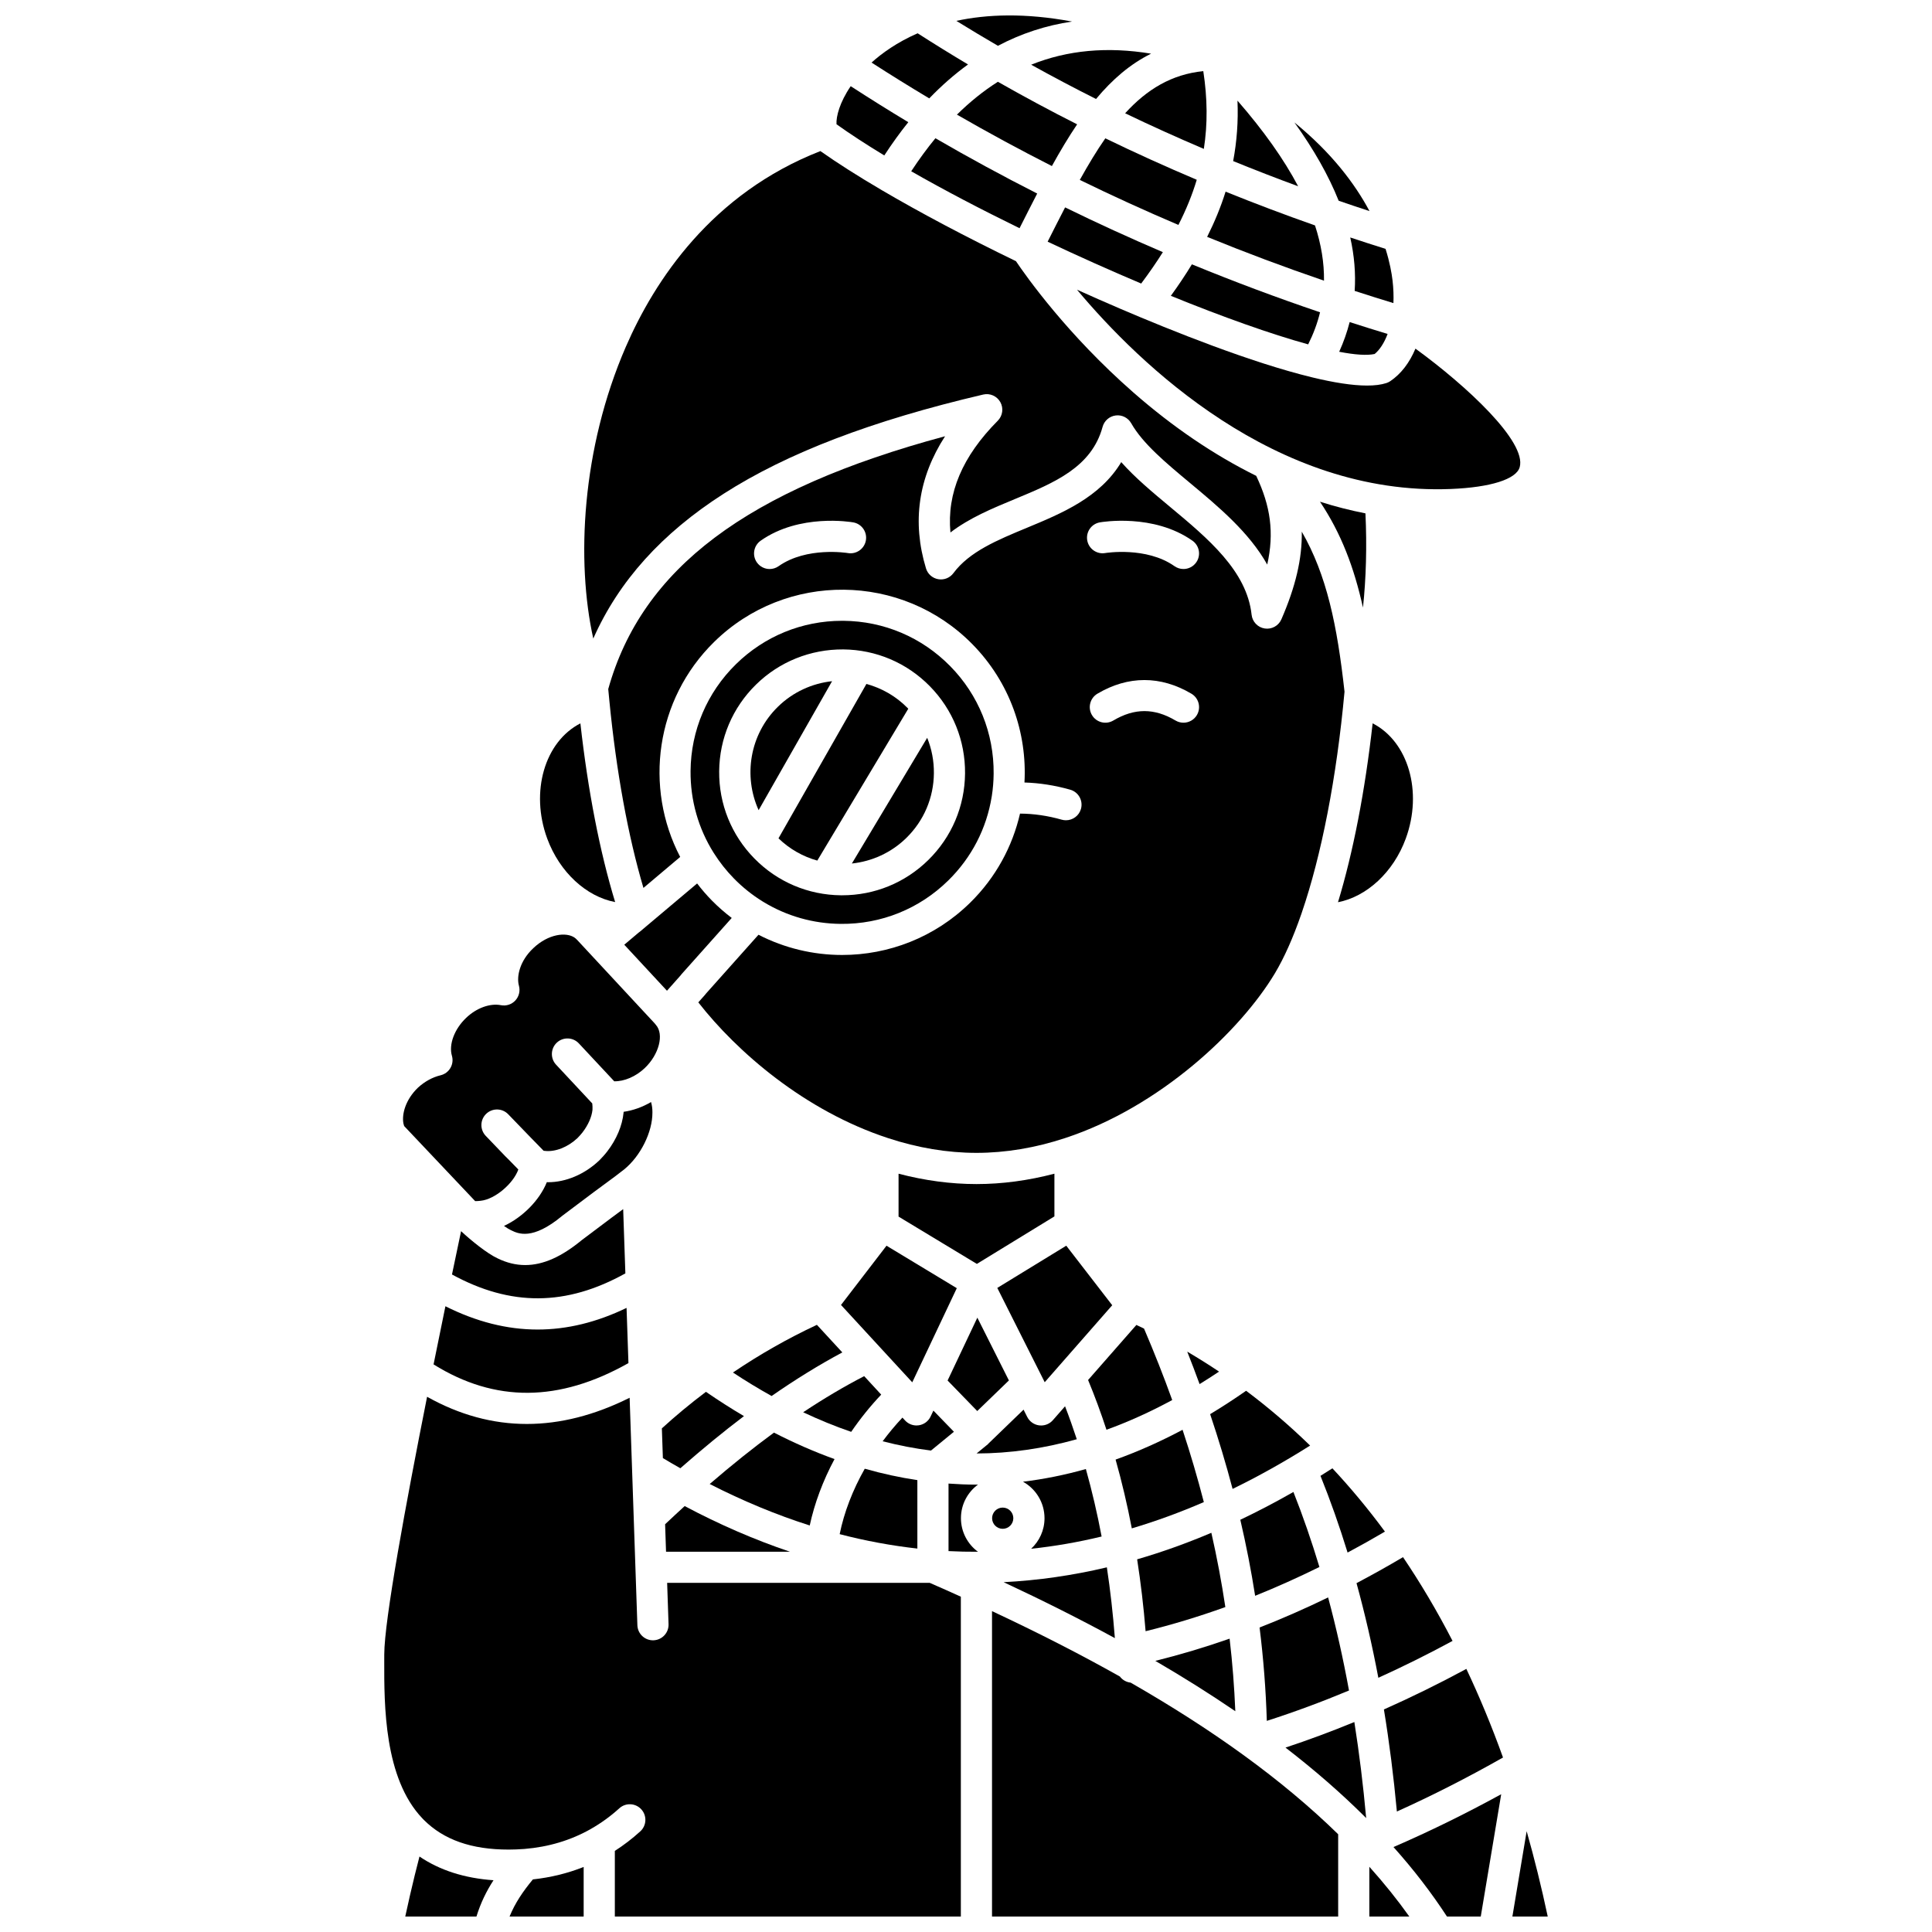 <?xml version="1.0" encoding="UTF-8"?>
<!-- Uploaded to: ICON Repo, www.svgrepo.com, Generator: ICON Repo Mixer Tools -->
<svg width="800px" height="800px" version="1.1" viewBox="144 144 512 512" xmlns="http://www.w3.org/2000/svg">
 <defs>
  <clipPath id="h">
   <path d="m279 638h20v13.902h-20z"/>
  </clipPath>
  <clipPath id="g">
   <path d="m251 635h24v16.902h-24z"/>
  </clipPath>
  <clipPath id="f">
   <path d="m544 629h11v22.902h-11z"/>
  </clipPath>
  <clipPath id="e">
   <path d="m245 514h154v137.9h-154z"/>
  </clipPath>
  <clipPath id="d">
   <path d="m506 638h12v13.902h-12z"/>
  </clipPath>
  <clipPath id="c">
   <path d="m513 619h29v32.902h-29z"/>
  </clipPath>
  <clipPath id="b">
   <path d="m406 570h93v81.902h-93z"/>
  </clipPath>
  <clipPath id="a">
   <path d="m397 148.09h32v8.906h-32z"/>
  </clipPath>
 </defs>
 <path d="m396.8 523.43-5.441-5.606-0.746 1.578c-0.586 1.242-1.754 2.109-3.109 2.316-0.207 0.031-0.418 0.047-0.621 0.047-1.145 0-2.25-0.477-3.035-1.332l-0.695-0.754c-1.879 2.004-3.629 4.102-5.242 6.273 4.277 1.105 8.551 1.926 12.809 2.461z"/>
 <path d="m387.11 536.25c-4.641-0.695-9.289-1.703-13.941-3.023-3.199 5.652-5.481 11.555-6.648 17.34 6.809 1.773 13.703 3.047 20.59 3.82z"/>
 <path d="m411.37 509.83-8.363-16.637-7.883 16.656 7.856 8.09z"/>
 <path d="m365.16 530.67c-5.356-1.926-10.707-4.273-16.051-7.012-5.492 4.027-11.117 8.527-17.031 13.621 8.773 4.481 17.648 8.168 26.508 10.988 1.273-5.894 3.5-11.859 6.574-17.598z"/>
 <path d="m353.34 555.22c-9.348-3.152-18.691-7.203-27.895-12.094-1.742 1.586-3.477 3.211-5.184 4.816l0.246 7.277z"/>
 <path d="m324.3 533.1c5.848-5.129 11.422-9.699 16.859-13.816-3.363-1.98-6.723-4.129-10.078-6.434-4.199 3.168-8.047 6.359-11.68 9.684l0.27 7.871c1.406 0.852 2.914 1.73 4.629 2.695z"/>
 <path d="m426.25 516.68-3.231 3.684c-0.789 0.902-1.926 1.406-3.106 1.406-0.172 0-0.348-0.012-0.523-0.031-1.363-0.172-2.551-1.016-3.168-2.242l-0.969-1.926-9.348 9.031c-0.047 0.051-0.082 0.105-0.129 0.156-0.102 0.098-0.215 0.172-0.324 0.258l-2.648 2.168c8.812-0.016 17.676-1.285 26.555-3.773-0.973-2.969-2.008-5.879-3.109-8.73z"/>
 <path d="m377.53 513.59-4.512-4.898c-5.254 2.711-10.668 5.914-16.172 9.57 4.246 2.004 8.488 3.738 12.73 5.191 2.363-3.453 5.019-6.769 7.953-9.863z"/>
 <path d="m474.23 512.57c-3.172 2.211-6.348 4.277-9.531 6.195 2.234 6.637 4.215 13.238 5.949 19.812 6.852-3.332 13.707-7.168 20.543-11.488-5.606-5.457-11.289-10.273-16.961-14.52z"/>
 <path d="m469.86 578.26c-6.566 2.301-13.133 4.262-19.688 5.887 7.539 4.394 14.598 8.84 21.199 13.344-0.266-6.41-0.758-12.816-1.512-19.23z"/>
 <path d="m493.66 559.27c-2.078-6.883-4.371-13.52-6.891-19.883-4.688 2.676-9.379 5.133-14.074 7.367 1.57 6.734 2.879 13.449 3.93 20.148 5.68-2.285 11.363-4.836 17.035-7.633z"/>
 <path d="m447.18 496.09c-0.68-0.328-1.355-0.652-2.027-0.965l-12.797 14.59c1.766 4.266 3.391 8.664 4.867 13.184 5.809-2.102 11.621-4.727 17.426-7.875-2.254-6.266-4.746-12.578-7.469-18.934z"/>
 <path d="m409.73 549.15c1.551 0 2.812-1.262 2.812-2.812 0-1.551-1.262-2.812-2.812-2.812s-2.812 1.262-2.812 2.812c0 1.551 1.262 2.812 2.812 2.812z"/>
 <path d="m468.73 569.89c-0.984-6.547-2.211-13.105-3.707-19.684-6.57 2.785-13.133 5.141-19.668 7.031 0.961 6.184 1.711 12.535 2.242 19.051 7.027-1.723 14.078-3.867 21.133-6.398z"/>
 <path d="m463.03 542.07c-1.645-6.359-3.512-12.738-5.637-19.16-5.902 3.133-11.82 5.773-17.75 7.894 1.66 5.887 3.098 11.961 4.297 18.23 6.336-1.879 12.707-4.203 19.09-6.965z"/>
 <path d="m467.06 507.49c-2.828-1.895-5.644-3.656-8.43-5.289 1.137 2.875 2.231 5.742 3.273 8.602 1.719-1.062 3.438-2.16 5.156-3.312z"/>
 <path d="m493.81 276.96c5.598 8.359 9.043 17.438 11.391 28.059 0.824-7.68 1.07-16.281 0.656-24.973-4.027-0.789-8.043-1.812-12.047-3.086z"/>
 <path d="m516.54 366.24c4.578-12.457 0.629-25.742-8.777-30.547-2.016 18-5.168 34.188-9.18 47.406 7.594-1.48 14.668-7.902 17.957-16.859z"/>
 <path d="m397.56 485.38-18.625-11.254-12.059 15.703 18.883 20.5z"/>
 <path d="m435.94 551.19c-1.16-6.152-2.555-12.113-4.172-17.879-5.555 1.566-11.113 2.684-16.664 3.356 3.398 1.895 5.703 5.519 5.703 9.676 0 3.195-1.371 6.074-3.543 8.094 6.242-0.664 12.477-1.746 18.676-3.246z"/>
 <path d="m305.19 326.61c0.102 1.062 0.203 2.109 0.301 3.148 1.84 18.766 4.941 35.742 9.027 49.551l9.738-8.211c-9.602-18.402-6.57-41.695 8.992-56.973 19.051-18.707 49.77-18.422 68.477 0.629 9.918 10.102 14.496 23.484 13.77 36.617 4.008 0.121 8.082 0.758 12.125 1.906 2.195 0.625 3.469 2.906 2.844 5.102-0.516 1.816-2.172 3-3.973 3-0.375 0-0.754-0.051-1.133-0.156-3.703-1.055-7.418-1.59-11.043-1.609-2 8.688-6.402 16.922-13.219 23.617-9.41 9.238-21.668 13.848-33.918 13.848-7.625 0-15.242-1.797-22.172-5.359l-13.902 15.582c-0.086 0.125-0.184 0.246-0.285 0.359l-1.758 1.977c10.234 13.105 28.168 28.711 50.23 35.957 7.894 2.606 15.797 3.926 23.492 3.926s15.598-1.32 23.488-3.922c25.16-8.27 46.445-28.414 55.578-43.637 2.492-4.16 4.84-9.457 6.992-15.668 0.039-0.145 0.09-0.285 0.145-0.422 5.207-15.188 9.238-35.754 11.328-58.57-1.938-17.52-4.688-30.891-11.328-42.41 0.129 7.176-1.672 14.656-5.402 23.23-0.746 1.719-2.559 2.719-4.41 2.434-1.852-0.281-3.281-1.777-3.484-3.641-1.254-11.629-11.578-20.23-21.562-28.547-4.758-3.965-9.34-7.781-12.984-11.902-5.602 9.363-15.797 13.586-24.992 17.398-7.848 3.254-15.262 6.324-19.484 12.02-0.93 1.254-2.484 1.879-4.023 1.609-1.539-0.266-2.793-1.375-3.246-2.867-3.738-12.312-2.035-24.047 5.055-35.02-52.602 14.156-80.344 35.098-89.262 67.004zm156 6.887c-0.77 1.301-2.148 2.027-3.559 2.027-0.715 0-1.441-0.188-2.102-0.578-5.625-3.332-10.867-3.332-16.492 0-1.961 1.164-4.496 0.516-5.66-1.449-1.16-1.961-0.512-4.496 1.449-5.66 8.148-4.824 16.762-4.824 24.91 0 1.965 1.164 2.613 3.695 1.453 5.66zm-25.715-51.066c0.574-0.102 14.23-2.402 24.535 4.859 1.863 1.312 2.312 3.891 0.996 5.754-0.805 1.141-2.082 1.75-3.379 1.75-0.82 0-1.652-0.246-2.375-0.754-7.461-5.258-18.246-3.492-18.355-3.477-2.242 0.387-4.379-1.121-4.769-3.363-0.387-2.242 1.109-4.375 3.348-4.769zm-62.008 4.785c-0.395 2.242-2.535 3.742-4.777 3.352-0.188-0.031-10.922-1.762-18.352 3.477-0.723 0.508-1.555 0.754-2.375 0.754-1.297 0-2.574-0.609-3.379-1.75-1.312-1.863-0.867-4.441 0.996-5.754 10.305-7.262 23.961-4.961 24.535-4.859 2.246 0.391 3.746 2.535 3.352 4.781z"/>
 <path d="m324.36 402.5c0.09-0.129 0.188-0.25 0.289-0.367l13.266-14.867c-1.848-1.406-3.621-2.949-5.297-4.656-1.402-1.43-2.688-2.93-3.875-4.484l-13.516 11.387c-0.027 0.027-0.062 0.051-0.09 0.078l-1.527 1.285c-0.129 0.109-0.262 0.211-0.398 0.301l-3.773 3.184 11.316 12.195z"/>
 <path d="m501.5 592c-1.562-8.523-3.406-16.75-5.535-24.664-6.047 2.938-12.102 5.598-18.164 7.969 1.027 8.25 1.668 16.492 1.918 24.746 7.258-2.332 14.523-5.019 21.781-8.051z"/>
 <path d="m511.39 245.52c-1.395 0.449-3.113 0.656-5.102 0.656-3.922 0-8.883-0.805-14.406-2.137-0.074-0.016-0.152-0.035-0.227-0.055-16.109-3.91-36.922-12.234-50.789-18.172-3.84-1.645-7.664-3.328-11.453-5.039 16.52 19.727 52.547 54.699 99.086 52.812 10.52-0.426 17.336-2.582 18.234-5.773 1.895-6.715-14.039-21.547-27.625-31.422-1.555 3.715-3.809 6.699-6.688 8.633-0.312 0.211-0.664 0.379-1.031 0.496z"/>
 <path d="m384.53 331.64c-3.117-3.176-6.906-5.293-10.922-6.387l-23.301 40.914c2.984 2.883 6.527 4.848 10.285 5.898l24.109-40.242c-0.059-0.059-0.113-0.121-0.172-0.184z"/>
 <path d="m350.13 331.32c-7.477 7.34-9.168 18.348-5.086 27.383l19.465-34.18c-5.238 0.574-10.332 2.828-14.379 6.797z"/>
 <path d="m346.4 383.07c6.094 3.695 13.086 5.703 20.398 5.769 10.738 0.098 20.852-3.984 28.504-11.504 6.188-6.074 10.16-13.805 11.508-22.207 0.008-0.051 0.02-0.102 0.027-0.152 0.305-1.945 0.469-3.926 0.488-5.93 0.098-10.727-3.984-20.852-11.504-28.504-7.516-7.656-17.562-11.926-28.289-12.023h-0.379c-10.586 0-20.562 4.078-28.125 11.504-7.656 7.516-11.926 17.562-12.023 28.289-0.07 7.797 2.078 15.27 6.137 21.715 0.012 0.02 0.027 0.039 0.039 0.059 1.52 2.398 3.293 4.66 5.328 6.734 2.297 2.34 4.832 4.359 7.547 6.043 0.121 0.059 0.23 0.133 0.344 0.207zm-11.812-34.688c0.082-8.703 3.543-16.852 9.754-22.949s14.469-9.383 23.125-9.332c8.703 0.082 16.852 3.543 22.949 9.754 6.098 6.211 9.41 14.422 9.332 23.125s-3.543 16.852-9.754 22.949c-6.137 6.023-14.23 9.332-22.816 9.332h-0.309c-8.703-0.082-16.852-3.543-22.949-9.754-6.098-6.211-9.41-14.426-9.332-23.125z"/>
 <path d="m384.21 366.04c4.637-4.551 7.223-10.633 7.281-17.129 0.031-3.266-0.582-6.441-1.777-9.383l-19.957 33.312c5.266-0.559 10.387-2.812 14.453-6.801z"/>
 <path d="m338.24 507.73c3.41 2.258 6.828 4.324 10.242 6.227 6.363-4.422 12.641-8.289 18.742-11.551l-6.738-7.312c-7.715 3.606-15.168 7.84-22.246 12.637z"/>
 <path d="m423.43 466.36v-11.32c-6.926 1.816-13.852 2.75-20.652 2.75s-13.727-0.934-20.652-2.746v11.367l20.75 12.535z"/>
 <path d="m438.75 489.9-12.18-15.777-18.277 11.188 12.566 24.992z"/>
 <path d="m439.45 578.09c-0.496-6.41-1.199-12.656-2.121-18.73-9.066 2.156-18.207 3.461-27.352 3.934 10.465 4.887 20.273 9.816 29.438 14.809 0.012-0.008 0.023-0.012 0.035-0.012z"/>
 <path d="m258.9 505.58c16.297 10.148 33.238 10.039 51.645-0.344l-0.5-14.629c-7.91 3.816-15.746 5.734-23.574 5.734-8.125 0-16.238-2.062-24.43-6.172-0.984 4.797-2.047 9.996-3.141 15.41z"/>
 <path d="m309.73 481.46-0.582-17.027-2.969 2.191-8.051 6.055c-5.336 4.402-10.219 6.574-14.941 6.574-2.453 0-4.863-0.586-7.269-1.75-2.797-1.285-7.027-4.715-9.727-7.231-0.652 3.086-1.473 6.988-2.41 11.48 15.57 8.512 30.293 8.414 45.949-0.293z"/>
 <path d="m316.9 438.82c0.008-1.016-0.121-1.934-0.363-2.766-2.309 1.352-4.797 2.238-7.269 2.586-0.004 0.043-0.008 0.09-0.008 0.137 0 0.016-0.008 0.035-0.008 0.051s0.004 0.035 0 0.051c-0.34 3.441-1.879 7.086-4.328 10.262-0.625 0.824-1.344 1.582-1.98 2.25-0.051 0.051-0.102 0.102-0.152 0.152-3.891 3.68-8.832 5.758-13.539 5.758-0.113 0-0.223-0.016-0.332-0.02-1.957 4.836-6.441 9.312-11.363 11.605 0.762 0.527 1.402 0.922 1.828 1.113 0.035 0.016 0.07 0.031 0.105 0.051 1.816 0.883 5.59 2.719 13.453-3.797 0.051-0.043 0.102-0.082 0.152-0.121l8.16-6.133 5.644-4.164 2.543-1.953c4.348-3.57 7.481-9.895 7.457-15.062z"/>
 <g clip-path="url(#h)">
  <path d="m279.04 651.9h19.637v-13.141c-4.219 1.684-8.711 2.785-13.457 3.305-2.637 3.184-4.711 6.234-6.18 9.836z"/>
 </g>
 <g clip-path="url(#g)">
  <path d="m252.66 646.23c-0.434 1.863-0.852 3.762-1.262 5.672h18.867c1.113-3.617 2.641-6.719 4.516-9.621-7.688-0.535-14.25-2.641-19.613-6.285-0.836 3.195-1.668 6.582-2.508 10.234z"/>
 </g>
 <path d="m307.02 383.06c-4.059-13.305-7.207-29.484-9.211-47.359-9.434 4.836-13.367 18.098-8.789 30.535 3.309 8.953 10.375 15.379 18 16.824z"/>
 <path d="m497.1 533.12c-1.051 0.676-2.106 1.34-3.16 1.992 2.625 6.512 5.019 13.293 7.184 20.332 3.305-1.762 6.602-3.613 9.898-5.551-4.512-6.117-9.172-11.695-13.922-16.773z"/>
 <path d="m251.11 442.42 18.816 19.891c0.465-0.004 0.992-0.031 1.324-0.078 0.055-0.008 0.105-0.016 0.164-0.02 3.731-0.387 8.613-4.527 9.949-8.289l-2.426-2.484-1.055-1.047c-0.027-0.031-0.059-0.059-0.086-0.09l-5.07-5.289c-1.578-1.645-1.527-4.258 0.121-5.84 1.645-1.578 4.258-1.527 5.84 0.121l6.094 6.309c0.008 0.008 0.012 0.016 0.02 0.023 0.008 0.008 0.016 0.012 0.023 0.02l3.238 3.316c0.043 0.004 0.086 0.008 0.129 0.012 0.062 0.004 0.121 0.012 0.184 0.02 2.75 0.332 6.059-0.961 8.648-3.379 0.504-0.527 0.977-1.031 1.324-1.488 1.523-1.977 2.457-4.094 2.664-5.996 0.039-0.578 0.008-1.148-0.059-1.715l-9.59-10.27c-0.742-0.797-1.109-1.809-1.109-2.816 0-1.105 0.441-2.207 1.312-3.019 1.668-1.555 4.281-1.465 5.836 0.199l9.379 10.043c2.644 0.051 5.688-1.234 8.066-3.484 3.805-3.602 5.195-8.957 2.973-11.465-0.059-0.066-0.109-0.137-0.164-0.207-0.074-0.086-0.148-0.168-0.215-0.258l-3.523-3.789-16.945-18.242c-0.262-0.277-0.52-0.496-0.676-0.609-2.231-1.578-6.969-1.008-10.934 2.746-3.617 3.371-4.519 7.531-3.84 9.977 0.383 1.379 0.023 2.859-0.949 3.914-0.973 1.051-2.422 1.523-3.828 1.246-2.887-0.562-6.492 0.75-9.199 3.352-3.113 2.945-4.66 7.066-3.785 10.047 0.32 1.086 0.176 2.254-0.391 3.234s-1.512 1.68-2.613 1.945c-2.141 0.512-4.219 1.652-6.008 3.297-3.297 3.172-4.309 7.047-3.832 9.496 0.066 0.234 0.129 0.457 0.191 0.668z"/>
 <g clip-path="url(#f)">
  <path d="m548.58 629.29-3.781 22.613h9.367c-1.676-7.894-3.547-15.426-5.586-22.613z"/>
 </g>
 <g clip-path="url(#e)">
  <path d="m320.8 563.48 0.371 10.945c0.078 2.281-1.707 4.191-3.988 4.269-0.047 0-0.098 0.004-0.145 0.004-2.215 0-4.047-1.758-4.125-3.988l-2.055-60.289c-9.266 4.625-18.367 6.945-27.246 6.945-9.047 0-17.867-2.406-26.43-7.207-5.609 28.234-11.348 59.293-11.348 68.281l-0.004 1.742c-0.023 11.66-0.059 31.086 10.125 41.727 0.039 0.043 0.078 0.078 0.117 0.121 0.078 0.078 0.148 0.164 0.23 0.242 5.297 5.305 12.652 7.887 22.492 7.887 1.332 0 2.641-0.055 3.93-0.152 0.086-0.008 0.176-0.012 0.266-0.016 6.391-0.527 12.234-2.281 17.477-5.231 0.078-0.055 0.168-0.098 0.25-0.148 2.621-1.5 5.094-3.289 7.406-5.391 1.688-1.535 4.301-1.41 5.836 0.277 1.535 1.688 1.41 4.301-0.277 5.836-2.137 1.941-4.387 3.66-6.742 5.172v17.395h91.695v-84.758c-2.594-1.188-5.254-2.363-8.23-3.664l-69.605-0.004z"/>
 </g>
 <path d="m335.79 274.84c16.848-10.793 39.34-19.391 68.762-26.281 1.797-0.422 3.648 0.398 4.547 2.008s0.621 3.617-0.676 4.926c-9.379 9.441-13.523 19.191-12.547 29.617 5.043-3.867 11.148-6.398 17.113-8.867 10.441-4.328 20.305-8.414 23.211-19.125 0.438-1.613 1.809-2.805 3.469-3.016 1.656-0.215 3.281 0.602 4.109 2.059 3.066 5.398 9.172 10.484 15.637 15.871 7.453 6.211 15.598 13 20.414 21.582 1.883-8.375 0.898-15.496-2.922-23.512-11.141-5.512-22.07-12.91-32.586-22.125-17.477-15.312-28.352-30.707-31.086-34.766-13.145-6.363-25.379-12.844-35.629-18.863-0.02-0.012-0.039-0.016-0.055-0.027-0.012-0.008-0.023-0.02-0.035-0.027-6.172-3.629-11.617-7.09-16.102-10.254-28.816 11.246-43.926 34.289-51.555 51.848-11.766 27.082-13.172 56.895-8.633 77.336 6.766-15.246 18.16-27.879 34.562-38.383z"/>
 <g clip-path="url(#d)">
  <path d="m506.89 651.9h10.594c-3.172-4.461-6.691-8.84-10.594-13.191z"/>
 </g>
 <g clip-path="url(#c)">
  <path d="m527.46 651.9h8.957l5.418-32.414c-9.508 5.215-19.062 9.898-28.547 14 5.387 6.027 10.07 12.121 14.172 18.414z"/>
 </g>
 <path d="m403.18 537.43c-0.156 0-0.312 0.012-0.465 0.012h-0.082c-2.418 0-4.84-0.109-7.266-0.281v17.898c2.594 0.129 5.195 0.191 7.797 0.176-2.727-2.019-4.504-5.25-4.504-8.895-0.004-3.656 1.781-6.894 4.519-8.91z"/>
 <path d="m484.67 607.13c7.746 5.977 14.738 12.066 21 18.297 0.004 0.004 0.004 0.004 0.008 0.008 0.129 0.125 0.246 0.254 0.371 0.379-0.785-8.738-1.832-17.227-3.133-25.457-6.078 2.5-12.168 4.758-18.246 6.773z"/>
 <g clip-path="url(#b)">
  <path d="m473.27 608.92c-8.902-6.449-18.77-12.77-29.637-19.004-1.16-0.129-2.184-0.723-2.856-1.621-10.387-5.844-21.664-11.613-33.883-17.328v80.938h91.734v-21.809c-7.34-7.172-15.691-14.16-25.133-21.012-0.078-0.051-0.152-0.109-0.227-0.164z"/>
 </g>
 <path d="m442.17 174.02c6.832 3.285 13.793 6.422 20.859 9.438 1.035-6.629 0.961-13.406-0.145-20.609-8.406 0.848-14.957 4.844-20.715 11.172z"/>
 <path d="m503 221.09c3.41 1.109 6.832 2.188 10.27 3.234 0.078-1.852 0.02-3.844-0.23-5.981-0.227-1.938-0.734-4.836-1.855-8.391-3.137-0.98-6.254-1.992-9.355-3.019 1.086 4.844 1.473 9.559 1.172 14.156z"/>
 <path d="m452.17 210.82c-8.758-3.746-17.398-7.695-25.906-11.859-1.512 2.91-3.047 5.949-4.629 9.086 8.25 3.894 16.633 7.644 24.789 11.094 2.117-2.824 4.031-5.59 5.746-8.32z"/>
 <path d="m430.16 191.68c8.578 4.191 17.293 8.164 26.129 11.926 2.055-4.019 3.668-7.988 4.863-11.965-8.23-3.481-16.309-7.144-24.23-10.984-2.305 3.309-4.531 7.012-6.762 11.023z"/>
 <path d="m511.73 232.5c-3.363-1.02-6.719-2.07-10.055-3.148-0.684 2.664-1.602 5.285-2.777 7.871 4.148 0.797 7.371 1.027 9.398 0.586 1.301-1.059 2.519-2.871 3.434-5.309z"/>
 <path d="m490.68 235.26c1.391-2.781 2.445-5.609 3.148-8.5-11.504-3.894-22.828-8.141-33.965-12.711-1.68 2.758-3.535 5.535-5.578 8.352 13.762 5.594 26.512 10.141 36.395 12.859z"/>
 <path d="m385.48 189.39c8.723 4.988 18.527 10.117 28.711 15.09 1.586-3.144 3.137-6.215 4.676-9.188-9.148-4.644-18.145-9.531-26.973-14.656-2.207 2.684-4.344 5.602-6.414 8.754z"/>
 <path d="m528.94 578.86c-4.148-8.039-8.543-15.426-13.125-22.199-4.102 2.422-8.211 4.723-12.324 6.887 2.215 8.055 4.148 16.418 5.785 25.082 6.578-2.981 13.141-6.238 19.664-9.77z"/>
 <path d="m429.45 176.95c-7.137-3.609-14.141-7.371-21-11.277-3.777 2.387-7.394 5.297-10.852 8.707 8.25 4.75 16.637 9.297 25.164 13.625 2.176-3.941 4.383-7.644 6.688-11.055z"/>
 <path d="m492.49 203.74c-8.023-2.82-15.926-5.805-23.695-8.949-1.25 3.992-2.883 7.977-4.891 11.984 10.168 4.152 20.492 8.023 30.969 11.605 0.062-4.707-0.727-9.578-2.383-14.641z"/>
 <g clip-path="url(#a)">
  <path d="m428.1 149.71c-12.449-2.328-22.578-1.926-30.656-0.18 3.625 2.246 7.305 4.445 11.016 6.606 6.18-3.258 12.727-5.406 19.641-6.426z"/>
 </g>
 <path d="m506.93 199.94c-3.828-7.176-9.992-15.426-19.902-23.496 5.156 7.164 9.062 14.074 11.734 20.754 2.711 0.934 5.434 1.848 8.168 2.742z"/>
 <path d="m434.46 170.23c4.297-5.148 9.035-9.266 14.594-12.008-11.598-1.918-22.168-0.945-31.789 2.926 5.637 3.129 11.367 6.16 17.195 9.082z"/>
 <path d="m488.02 193.36c-3.781-7.16-9.121-14.695-16.074-22.688 0.227 5.465-0.16 10.773-1.145 16.016 5.672 2.312 11.41 4.539 17.219 6.672z"/>
 <path d="m510.75 597.02c1.434 8.738 2.578 17.762 3.438 27.051 9.355-4.211 18.773-9.008 28.125-14.312-3.004-8.359-6.258-16.176-9.715-23.484-7.242 3.91-14.531 7.496-21.848 10.746z"/>
 <path d="m400.54 161.08c-4.519-2.688-8.969-5.445-13.355-8.258-5.512 2.406-9.512 5.324-12.215 7.758 5.039 3.246 10.137 6.414 15.293 9.492 3.285-3.414 6.711-6.406 10.277-8.992z"/>
 <path d="m384.71 176.38c-5.148-3.094-10.234-6.281-15.266-9.539-2.926 4.289-3.891 8.051-3.762 10.09 3.688 2.637 7.961 5.41 12.664 8.262 2.047-3.144 4.168-6.078 6.363-8.812z"/>
</svg>